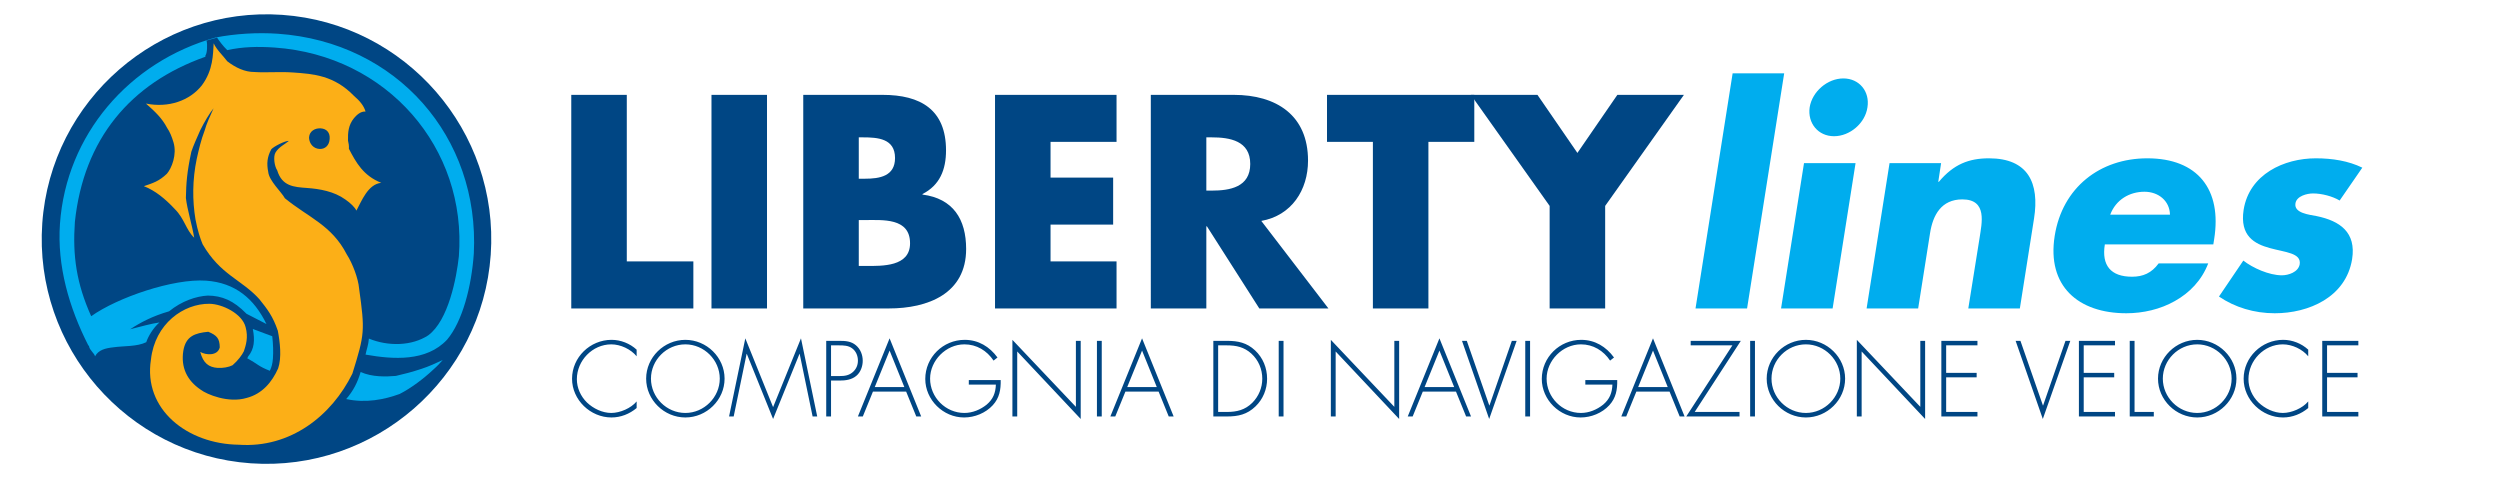 <svg version="1.1" id="Livello_1" xmlns="http://www.w3.org/2000/svg" x="0" y="0" width="4028.844" height="785.842" viewBox="0 0 4028.844 785.842" xml:space="preserve"><path fill="#004684" d="M454.743 23.933c199.024 13.917 350.003 187.57 336.082 386.615-13.922 199.023-187.557 349.983-386.611 336.081C205.15 732.698 54.201 559.035 68.122 360.009 82.014 160.975 255.688 10.01 454.743 23.933z"/><path fill="#00ADEE" d="M447.837 54.375c-33.173-2.311-69.064-.05-100.43 6.077C207.765 99.519 106.658 217.449 96.623 360.817c-4.714 67.539 14.426 134.354 45.824 196.066 1.191.09 1.09 1.252 1.09 1.252.788 6.048 8.764 11.326 9.602 16.143 5.492-10.328 16.405-13.103 29.6-14.578 16.849-2.403 38.152-.89 52.961-8.229 3.039-9.277 11.136-23.007 21.271-31.83-12.003 1.574-32.648 7.247-47.196 10.963 16.233-10.752 36.011-21.26 62.733-28.914 20.191-16.454 43.371-24.359 62.512-25.378 22.574.361 41.12 7.63 62.229 29.325l32.165 16.556c-19.778-40.663-50.105-66.618-97.484-69.911-52.133-3.674-142.388 26.936-184.97 57.303-23.725-52.859-30.115-97.35-26.29-151.857 14.073-133.533 89.427-223.525 210.291-266.254l.173-2.389c2.523-2.206 3.604-17.582 1.634-23.705l17.012-4.744c4.332 6.279 8.652 12.514 16.435 20.197 24.199-5.462 49.247-6.084 76.495-4.178C623.986 89.348 752.846 238.843 739.48 412.93c-3.604 34.244-16.779 103.582-49.397 127.487-26.198 17.194-64.37 18.111-95.615 5.219-.748 10.672-3.534 16.426-5.371 25.814 44.693 7.895 97.987 11.618 131.465-24.14 24.643-29.246 39.292-85.356 43.007-138.681C773.118 221.18 639.795 67.793 447.837 54.375z"/><path fill="#00ADEE" d="M438.772 541.881l-31.337-11.701c3.483 18.092 2.504 32.325-7.885 44.684-.081 1.172-.081 1.172-1.353 2.313 17.203 9.479 18.132 13.152 36.677 20.381 2.786-5.763 4.381-11.588 4.968-19.887.737-10.682.394-22.595-1.07-35.79zM679.158 594.428c-14.638 4.938-29.177 8.641-41.261 11.369-15.578 1.312-38.262 2.106-56.728-6.33-4.714 16.354-11.619 30.133-23.27 43.621 31.66 6.947 61.836.738 86.277-8.247 18.545-9.439 38.646-24.714 53.94-39.09 6.33-5.522 11.499-11.096 15.365-15.576-11.053 5.148-22.138 10.306-34.323 14.253z"/><path fill="#FCAF17" d="M443.991 245.824c-4.058 6.83-1.564 22.499 2.756 28.737 7.713 25.562 26.683 26.873 48.005 28.368 20.141 1.413 43.673 5.46 61.805 18.596 7.966 5.351 15.76 13.023 17.779 17.92 8.208-14.921 18.495-42.755 40.06-44.794-28.955-11.569-40.575-32.631-52.124-54.854.333-4.72-.525-9.545-1.464-13.22-.272-13.115.556-24.958 9.682-36.229 3.887-4.474 10.308-11.187 18.606-10.586-2.888-9.707-9.521-17.344-18.505-25.098-32.196-33.229-65.359-35.52-98.543-37.863-22.503-1.563-42.875.587-61.866-.751-15.477.085-30.449-6.875-44.027-17.365-5.401-7.521-17.708-19.095-21.787-28.897-1.221 17.783-.595 42.809-19.03 67.73-19.575 24.79-53.739 36.703-90.144 29.394 14.579 12.918 25.765 23.209 34.164 39.287 4.32 6.268 7.39 13.624 10.287 23.365 5.765 19.424-2.897 41.454-10.681 50.448-12.76 12.195-22.492 15.063-37.131 20.01 18.546 7.249 34.315 20.252 49.812 36.827 15.598 15.366 17.91 33.397 31.306 46.259-3.331-20.493-11.166-44.874-13.377-64.076.465-23.756 1.697-41.544 8.753-74.385 3.04-9.307 8.693-21.998 14.347-34.693 6.916-13.812 15.022-27.526 21.523-35.414-5.653 12.714-11.226 24.213-14.427 35.885-5.805 15.071-9.257 30.295-12.71 45.569-7.127 34.023-7.077 67.328-2.039 97.493 3.492 18.093 7.419 30.248 11.488 40.081 28.681 49.568 62.704 56.757 91.436 88.548 13.146 16.375 21.868 27.693 29.782 50.88 3.483 18.123 6.481 43.321.504 60.746-9.864 21.938-25.512 41.089-50.942 47.612-29.186 8.69-63.915-5.625-74.081-13.479-21.584-14.637-32.034-35.567-27.753-62.664 4.028-23.543 18.657-28.469 40.221-30.548 13.902 5.754 18.293 10.842 18.495 25.116-3.371 14.072-22.311 12.723-31.457 7.32 4.664 18.184 13.75 24.773 27.944 25.772 8.309.565 17.95-1.108 24.108-4.27 8.895-7.71 15.467-16.769 18.242-22.524 3.06-9.306 7.511-22.096 2.747-39.107-5.633-21.788-37.878-37.183-58.1-37.396-41.655-.523-87.953 31.964-94.375 89.82-12.75 80.08 58.323 136.262 141.601 137.311 82.925 5.836 149.698-46.67 183.013-114.625 19.969-64.046 20.292-68.791 10.791-137.31-1.281-15.597-10.296-39.997-19.958-54.971-24.129-46.944-61.372-59.079-99.653-90.294-5.25-9.914-25.421-27.984-26.805-42.382-2.654-13.264-1.887-23.947 4.937-36.551 3.887-4.497 22.392-13.918 28.328-13.502-6.329 5.513-16.152 9.576-21.543 18.754zm54.122-24.8c.656-9.49 9.358-14.825 18.828-14.168 9.491.654 14.992 7.011 14.336 16.479l-.09 1.187c-.646 9.479-7.078 16.157-16.558 15.502-9.479-.65-16.082-8.254-16.607-17.84l.091-1.16z"/><path fill="#004684" d="M1010.095 421.293h107.278v75.783H920.62V152.875h89.476v268.418zM1236.055 497.077h-89.476V152.875h89.476v344.202zM1294.477 497.077V152.875h127.822c61.172 0 102.258 23.735 102.258 89.476 0 31.039-10.047 56.146-37.893 70.297v.913c49.303 6.396 70.303 39.722 70.303 87.649 0 72.128-61.627 95.867-124.625 95.867h-137.865zm89.475-209.08h10.042c23.74 0 48.39-4.109 48.39-33.325 0-31.495-27.849-33.322-52.043-33.322h-6.389v66.647zm0 140.605h11.41c26.478 0 71.218 1.367 71.218-36.525 0-41.537-44.281-37.428-73.497-37.428h-9.131v73.953zM1692.987 228.653v57.514h100.886v75.783h-100.886v59.344h106.364v75.783h-195.84V152.875h195.84v75.778h-106.364zM2140.805 497.077h-111.388l-84.456-132.386h-.912v132.386h-89.474V152.875h133.755c68.018 0 119.604 32.41 119.604 105.907 0 47.478-26.473 88.559-75.323 97.234l108.194 141.061zm-196.756-189.906h8.673c29.218 0 62.086-5.479 62.086-42.913 0-37.436-32.868-42.909-62.086-42.909h-8.673v85.822zM2301.936 497.077h-89.472V228.653h-73.953v-75.778h237.376v75.778h-73.951v268.424z"/><path fill="#004684" d="M2370.396 152.875h107.279l64.366 93.585 64.372-93.585h107.276l-126.906 178.948v165.254h-89.479V331.823l-126.908-178.948z"/><path fill="#00ADEE" d="M2815.477 497.077h-83.084l59.803-378.9h83.082l-59.801 378.9zM2953.332 497.077h-83.082l36.973-234.187h83.083l-36.974 234.187zm56.147-324.118c-3.654 25.562-28.305 46.563-53.866 46.563-25.563 0-42.913-21.001-39.26-46.563 4.108-25.566 28.76-46.563 54.323-46.563 25.56.001 42.911 20.997 38.803 46.563zM3123.594 293.018h.92c23.73-28.297 48.382-37.891 80.796-37.891 62.998 0 81.716 39.722 72.585 97.242l-22.828 144.707h-83.083l18.263-114.13c3.196-22.364 13.241-61.624-27.85-61.624-33.781 0-47.471 25.107-52.037 54.323l-19.172 121.431h-83.084l36.973-234.187h83.084l-4.567 30.129zM3566.845 393.909h-174.834c-5.485 33.781 9.58 52.043 43.815 52.043 17.809 0 31.505-5.934 42.914-21.46h79.892c-10.497 27.393-30.128 47.479-53.866 60.718-23.283 13.241-51.131 19.623-78.062 19.623-77.606 0-128.284-43.816-115.497-124.62 12.322-78.063 73.041-125.085 149.277-125.085 81.254 0 120.512 50.212 107.734 130.105l-1.373 8.676zm-69.842-47.936c-.457-22.371-18.72-36.973-41.084-36.973-24.194 0-46.11 12.778-55.24 36.973h96.324zM3770.432 323.153c-11.41-6.852-28.76-11.416-42.911-11.416-9.587 0-26.476 4.109-28.306 15.975-2.734 15.976 22.827 18.262 34.239 20.549 37.435 7.756 63.915 26.019 57.065 69.387-10.045 61.63-70.3 87.186-124.623 87.186-33.326 0-64.373-9.58-89.936-26.93l39.26-57.977c15.063 11.872 41.546 23.739 62.086 23.739 10.5 0 26.475-5.021 28.76-17.8 2.736-18.261-23.281-19.174-47.933-26.025-25.108-6.852-48.847-19.628-42.458-61.622 9.132-57.522 65.284-83.091 116.408-83.091 26.483 0 52.502 4.109 74.873 15.063l-36.524 52.962z"/><g fill="#004684"><path d="M1025.973 574.178c-9.376-11.475-25.86-19.237-40.893-19.237-30.388 0-55.438 26.186-55.438 56.091 0 14.222 6.14 27.637 16.322 37.652 10.183 9.697 24.732 16.81 39.116 16.81 14.061 0 31.843-7.596 40.893-18.584v10.666c-11.477 9.539-25.538 15.19-40.57 15.19-33.939 0-63.521-28.284-63.521-62.389 0-34.588 29.094-62.709 63.682-62.709 14.71 0 29.578 5.82 40.409 15.842v10.668zM1167.685 610.217c0 34.265-28.932 62.549-63.198 62.549-34.266 0-63.198-28.284-63.198-62.549s28.771-62.549 63.198-62.549c34.265 0 63.198 28.285 63.198 62.549zm-118.636 0c0 30.064 25.051 55.276 55.438 55.276 30.226 0 55.438-25.373 55.438-55.276 0-30.058-25.212-55.276-55.438-55.276-30.387 0-55.438 25.219-55.438 55.276zM1288.702 570.299h-.323l-42.51 104.894-42.348-104.894h-.323l-20.85 100.854h-7.434l26.183-125.913 44.771 110.883 44.933-110.883 26.183 125.913h-7.434l-20.848-100.854zM1339.244 671.154h-7.757V549.288h21.495c9.538 0 18.75.646 26.345 7.111 7.438 6.305 10.992 15.514 10.992 25.051 0 8.73-3.394 18.424-10.182 24.083-7.437 6.466-17.617 7.757-27.155 7.757h-13.738v57.864zm14.062-65.137c7.92 0 15.032-.969 21.337-6.628 5.333-4.846 7.917-11.15 7.917-18.263 0-7.595-3.071-15.197-9.211-19.721-6.143-4.684-13.9-4.845-21.337-4.845h-12.767v49.456h14.061zM1406.786 631.067l-16.326 40.087h-7.921l51.075-125.913 50.915 125.913h-7.921l-16.323-40.087h-53.499zm26.828-66.106l-23.921 58.832h47.682l-23.761-58.832zM1612.667 612.482c.323 15.352-1.939 28.768-12.77 40.571-11.635 12.602-29.091 19.713-46.223 19.713-33.782 0-62.553-28.444-62.553-62.065 0-34.911 28.608-63.032 63.521-63.032 22.144 0 40.083 10.988 52.853 28.444l-6.305 5.014c-10.827-16.165-27.315-26.186-47.032-26.186-29.739 0-55.276 26.025-55.276 55.276 0 30.064 24.889 55.276 55.276 55.276 13.093 0 25.86-5.33 35.881-13.417 10.508-8.885 14.384-19.066 14.869-32.322h-43.639v-7.272h51.398zM1741.602 675.193L1639.293 566.42v104.733h-7.758V547.668l102.311 107.972V549.288h7.756v125.905zM1775.503 671.154h-7.756V549.288h7.756v121.866zM1813.637 631.067l-16.328 40.087h-7.92l51.076-125.913 50.913 125.913h-7.921l-16.323-40.087h-53.497zm26.828-66.106l-23.921 58.832h47.681l-23.76-58.832zM1955.337 549.288h21.979c17.781 0 31.844 2.912 45.26 15.352 12.768 11.965 19.394 28.284 19.394 45.738 0 16.812-6.465 32.814-18.749 44.611-13.416 12.932-27.8 16.165-45.904 16.165h-21.979V549.288zm21.818 114.592c16.004 0 29.255-3.233 40.893-14.705 10.344-10.345 16.163-24.244 16.163-38.798 0-15.512-6.143-30.058-17.619-40.563-11.637-10.506-24.244-13.254-39.437-13.254h-14.061v107.32h14.061zM2068.443 671.154h-7.755V549.288h7.755v121.866zM2254.771 675.193L2152.466 566.42v104.733h-7.756V547.668l102.306 107.972V549.288h7.756v125.905zM2292.882 631.067l-16.327 40.087h-7.924l51.074-125.913 50.916 125.913h-7.919l-16.325-40.087h-53.495zm26.823-66.106l-23.921 58.832h47.681l-23.76-58.832zM2400.013 653.375h.321l36.049-104.088h7.755l-44.288 125.905-43.802-125.905h7.763l36.202 104.088zM2465.768 671.154h-7.759V549.288h7.759v121.866zM2606.209 612.482c.321 15.352-1.937 28.768-12.771 40.571-11.635 12.602-29.09 19.713-46.223 19.713-33.781 0-62.556-28.444-62.556-62.065 0-34.911 28.614-63.032 63.522-63.032 22.149 0 40.088 10.988 52.852 28.444l-6.298 5.014c-10.827-16.165-27.323-26.186-47.037-26.186-29.741 0-55.276 26.025-55.276 55.276 0 30.064 24.891 55.276 55.276 55.276 13.093 0 25.858-5.33 35.886-13.417 10.508-8.885 14.377-19.066 14.867-32.322h-43.641v-7.272h51.399zM2637.038 631.067l-16.327 40.087h-7.924l51.084-125.913 50.913 125.913h-7.926l-16.325-40.087h-53.495zm26.833-66.106l-23.931 58.832h47.69l-23.759-58.832zM2803.316 663.88v7.273h-85.824l74.351-114.593h-67.241v-7.273h80.818l-74.352 114.593h72.248zM2828.184 671.154h-7.756V549.288h7.756v121.866zM2973.473 610.217c0 34.265-28.928 62.549-63.195 62.549-34.264 0-63.199-28.284-63.199-62.549s28.768-62.549 63.199-62.549c34.267 0 63.195 28.285 63.195 62.549zm-118.639 0c0 30.064 25.051 55.276 55.443 55.276 30.229 0 55.432-25.373 55.432-55.276 0-30.058-25.203-55.276-55.432-55.276-30.392 0-55.443 25.219-55.443 55.276zM3102.407 675.193L3000.102 566.42v104.733h-7.756V547.668l102.306 107.972V549.288h7.756v125.905zM3136.309 556.561v44.287h49.134v7.271h-49.134v55.761h50.424v7.273h-58.18V549.288h58.18v7.273h-50.424zM3292.236 653.375h.322l36.047-104.088h7.756l-44.293 125.905-43.805-125.905h7.758l36.215 104.088zM3357.99 556.561v44.287h49.132v7.271h-49.132v55.761h50.422v7.273h-58.178V549.288h58.178v7.273h-50.422zM3439.902 663.88h31.039v7.273h-38.795V549.288h7.756V663.88zM3604.105 610.217c0 34.265-28.938 62.549-63.202 62.549s-63.188-28.284-63.188-62.549 28.767-62.549 63.188-62.549c34.265 0 63.202 28.285 63.202 62.549zm-118.631 0c0 30.064 25.048 55.276 55.43 55.276 30.226 0 55.446-25.373 55.446-55.276 0-30.058-25.221-55.276-55.446-55.276-30.383 0-55.43 25.219-55.43 55.276zM3719.791 574.178c-9.384-11.475-25.862-19.237-40.899-19.237-30.382 0-55.43 26.186-55.43 56.091 0 14.222 6.142 27.637 16.325 37.652 10.184 9.697 24.729 16.81 39.104 16.81 14.067 0 31.839-7.596 40.899-18.584v10.666c-11.472 9.539-25.541 15.19-40.576 15.19-33.944 0-63.512-28.284-63.512-62.389 0-34.588 29.091-62.709 63.68-62.709 14.699 0 29.58 5.82 40.408 15.842v10.668zM3750.144 556.561v44.287h49.134v7.271h-49.134v55.761h50.425v7.273h-58.181V549.288h58.181v7.273h-50.425z"/></g></svg>